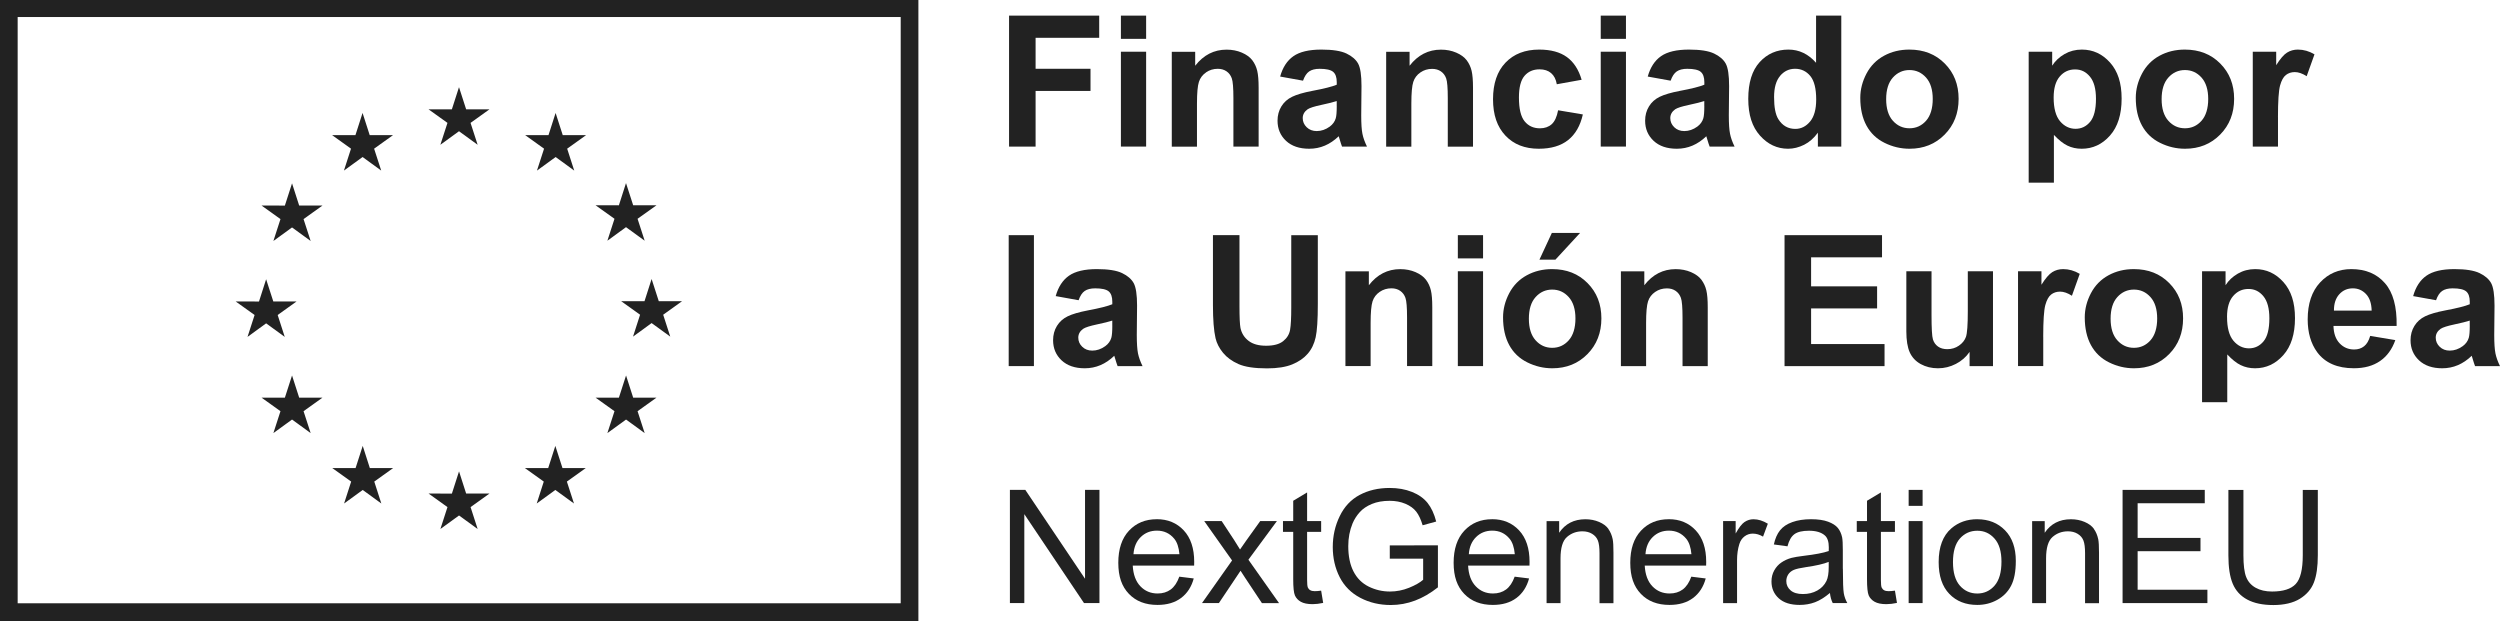 <svg xmlns="http://www.w3.org/2000/svg" width="157" height="39" viewBox="0 0 157 39" fill="none"><g id="visuals" clip-path="url(#clip0_1982_2851)"><path id="Vector" d="M0 39H57.675V0H0V39ZM1.109 1.069H56.564V37.886H1.109V1.069Z" fill="#222222"></path><path id="Vector_2" d="M27.655 9.092L28.825 8.241L29.996 9.092L29.55 7.717L30.739 6.866H29.274L28.825 5.474L28.377 6.868L26.912 6.866L28.101 7.717L27.655 9.092Z" fill="#222222"></path><path id="Vector_3" d="M21.599 10.712L22.771 9.861L23.94 10.712L23.494 9.337L24.683 8.486H23.217L22.769 7.092L22.321 8.488L20.856 8.486L22.043 9.337L21.599 10.712Z" fill="#222222"></path><path id="Vector_4" d="M18.34 11.514L17.89 12.91L16.425 12.908L17.614 13.759L17.169 15.134L18.34 14.283L19.509 15.134L19.063 13.759L20.252 12.908H18.788L18.34 11.514Z" fill="#222222"></path><path id="Vector_5" d="M16.713 20.306L17.882 21.157L17.438 19.782L18.625 18.931H17.163L16.713 17.537L16.265 18.935L14.8 18.931L15.989 19.782L15.544 21.157L16.713 20.306Z" fill="#222222"></path><path id="Vector_6" d="M18.788 24.972L18.34 23.58L17.89 24.974L16.425 24.972L17.614 25.823L17.169 27.198L18.34 26.347L19.509 27.198L19.063 25.823L20.252 24.972H18.788Z" fill="#222222"></path><path id="Vector_7" d="M23.226 29.394L22.779 28.002L22.331 29.394H20.866L22.053 30.243L21.609 31.62L22.779 30.769L23.948 31.62L23.504 30.243L24.691 29.394H23.226Z" fill="#222222"></path><path id="Vector_8" d="M29.274 30.995L28.827 29.602L28.379 30.997L26.914 30.995L28.101 31.846L27.657 33.221L28.827 32.372L29.996 33.221L29.552 31.846L30.739 30.995H29.274Z" fill="#222222"></path><path id="Vector_9" d="M35.323 29.394L34.875 28.002L34.427 29.394H32.962L34.149 30.243L33.706 31.62L34.875 30.769L36.046 31.62L35.6 30.243L36.787 29.394H35.323Z" fill="#222222"></path><path id="Vector_10" d="M39.763 24.972L39.316 23.58L38.866 24.974L37.401 24.972L38.59 25.823L38.144 27.198L39.316 26.347L40.485 27.198L40.039 25.823L41.228 24.972H39.763Z" fill="#222222"></path><path id="Vector_11" d="M41.371 18.914L40.921 17.521L40.475 18.916L39.008 18.914L40.197 19.765L39.754 21.14L40.921 20.289L42.092 21.14L41.648 19.765L42.835 18.914H41.371Z" fill="#222222"></path><path id="Vector_12" d="M38.144 15.117L39.313 14.266L40.485 15.117L40.039 13.74L41.228 12.891H39.763L39.313 11.498L38.866 12.893L37.401 12.891L38.59 13.74L38.144 15.117Z" fill="#222222"></path><path id="Vector_13" d="M34.892 7.094L34.445 8.488L32.98 8.486L34.167 9.337L33.721 10.714L34.894 9.861L36.062 10.714L35.618 9.337L36.807 8.486H35.34L34.892 7.094Z" fill="#222222"></path><path id="Vector_14" d="M68.14 36.346L64.39 30.765H63.422V37.874H64.327V32.288L68.076 37.874H69.046V30.765H68.14V36.346Z" fill="#222222"></path><path id="Vector_15" d="M72.644 32.607C71.93 32.607 71.349 32.847 70.901 33.326C70.454 33.805 70.229 34.477 70.229 35.343C70.229 36.21 70.45 36.831 70.894 37.294C71.337 37.758 71.936 37.989 72.692 37.989C73.293 37.989 73.785 37.843 74.173 37.553C74.558 37.263 74.824 36.854 74.967 36.327L74.061 36.215C73.928 36.584 73.748 36.852 73.522 37.02C73.295 37.187 73.021 37.271 72.698 37.271C72.266 37.271 71.906 37.121 71.617 36.819C71.328 36.517 71.167 36.085 71.136 35.52H74.992C74.996 35.417 74.996 35.339 74.996 35.287C74.996 34.436 74.777 33.778 74.339 33.308C73.901 32.839 73.336 32.605 72.644 32.605V32.607ZM71.183 34.804C71.212 34.354 71.365 33.996 71.638 33.727C71.912 33.458 72.251 33.324 72.653 33.324C73.097 33.324 73.459 33.491 73.739 33.828C73.921 34.044 74.03 34.37 74.069 34.802H71.181L71.183 34.804Z" fill="#222222"></path><path id="Vector_16" d="M80.188 32.724H79.141L78.269 33.941C78.15 34.106 78.017 34.295 77.874 34.508C77.784 34.352 77.663 34.161 77.514 33.931L76.721 32.724H75.626L77.374 35.197L75.485 37.874H76.546L77.906 35.843L78.187 36.276L79.249 37.876H80.324L78.4 35.15L80.188 32.726V32.724Z" fill="#222222"></path><path id="Vector_17" d="M82.583 37.127C82.452 37.127 82.354 37.105 82.284 37.064C82.213 37.023 82.165 36.965 82.133 36.895C82.102 36.823 82.086 36.663 82.086 36.414V33.403H82.968V32.724H82.086V30.925L81.214 31.448V32.724H80.571V33.403H81.214V36.365C81.214 36.889 81.249 37.232 81.322 37.395C81.394 37.559 81.517 37.691 81.691 37.791C81.867 37.89 82.114 37.941 82.432 37.941C82.628 37.941 82.847 37.915 83.095 37.863L82.968 37.092C82.81 37.115 82.681 37.125 82.583 37.125V37.127Z" fill="#222222"></path><path id="Vector_18" d="M87.276 35.086H89.374V36.41C89.173 36.587 88.877 36.755 88.488 36.913C88.099 37.07 87.698 37.148 87.29 37.148C86.818 37.148 86.374 37.045 85.956 36.839C85.537 36.632 85.219 36.315 85 35.888C84.781 35.462 84.671 34.932 84.671 34.297C84.671 33.783 84.761 33.306 84.943 32.866C85.051 32.611 85.201 32.377 85.393 32.163C85.585 31.949 85.841 31.778 86.156 31.647C86.47 31.517 86.844 31.451 87.276 31.451C87.636 31.451 87.964 31.513 88.26 31.637C88.555 31.762 88.782 31.927 88.942 32.134C89.102 32.34 89.233 32.625 89.341 32.987L90.193 32.753C90.07 32.274 89.89 31.887 89.654 31.589C89.417 31.291 89.091 31.059 88.672 30.893C88.256 30.726 87.788 30.644 87.272 30.644C86.562 30.644 85.933 30.79 85.387 31.081C84.841 31.371 84.423 31.817 84.134 32.416C83.842 33.016 83.698 33.663 83.698 34.354C83.698 35.045 83.844 35.684 84.135 36.251C84.427 36.817 84.861 37.249 85.434 37.547C86.007 37.847 86.644 37.995 87.344 37.995C87.865 37.995 88.371 37.902 88.864 37.717C89.356 37.532 89.835 37.253 90.301 36.885V34.247L87.278 34.251V35.084L87.276 35.086Z" fill="#222222"></path><path id="Vector_19" d="M93.703 32.607C92.99 32.607 92.409 32.847 91.961 33.326C91.513 33.805 91.288 34.477 91.288 35.343C91.288 36.21 91.509 36.831 91.953 37.294C92.397 37.758 92.995 37.989 93.752 37.989C94.353 37.989 94.845 37.843 95.232 37.553C95.618 37.263 95.883 36.854 96.026 36.327L95.121 36.215C94.988 36.584 94.808 36.852 94.581 37.02C94.354 37.187 94.081 37.271 93.758 37.271C93.326 37.271 92.966 37.121 92.677 36.819C92.387 36.517 92.227 36.085 92.196 35.52H96.052C96.056 35.417 96.056 35.339 96.056 35.287C96.056 34.436 95.837 33.778 95.399 33.308C94.961 32.839 94.395 32.605 93.703 32.605V32.607ZM92.243 34.804C92.272 34.354 92.424 33.996 92.698 33.727C92.972 33.458 93.31 33.324 93.713 33.324C94.157 33.324 94.519 33.491 94.798 33.828C94.98 34.044 95.09 34.37 95.129 34.802H92.241L92.243 34.804Z" fill="#222222"></path><path id="Vector_20" d="M101.009 33.215C100.88 33.034 100.682 32.888 100.422 32.777C100.16 32.666 99.875 32.609 99.562 32.609C98.844 32.609 98.296 32.892 97.915 33.458V32.726H97.125V37.877H98.001V35.065C98.001 34.404 98.136 33.957 98.408 33.721C98.68 33.485 99.001 33.367 99.374 33.367C99.609 33.367 99.812 33.419 99.984 33.524C100.158 33.63 100.279 33.77 100.348 33.947C100.416 34.124 100.449 34.389 100.449 34.745V37.879H101.325V34.712C101.325 34.307 101.31 34.025 101.277 33.863C101.224 33.614 101.134 33.4 101.005 33.219L101.009 33.215Z" fill="#222222"></path><path id="Vector_21" d="M104.796 32.607C104.083 32.607 103.502 32.847 103.054 33.326C102.606 33.805 102.381 34.477 102.381 35.343C102.381 36.21 102.602 36.831 103.046 37.294C103.49 37.758 104.089 37.989 104.845 37.989C105.446 37.989 105.938 37.843 106.326 37.553C106.711 37.263 106.977 36.854 107.119 36.327L106.214 36.215C106.081 36.584 105.901 36.852 105.674 37.02C105.448 37.187 105.174 37.271 104.851 37.271C104.419 37.271 104.059 37.121 103.77 36.819C103.48 36.517 103.32 36.085 103.289 35.52H107.145C107.149 35.417 107.149 35.339 107.149 35.287C107.149 34.436 106.93 33.778 106.492 33.308C106.054 32.839 105.489 32.605 104.796 32.605V32.607ZM103.336 34.804C103.365 34.354 103.518 33.996 103.791 33.727C104.065 33.458 104.403 33.324 104.806 33.324C105.25 33.324 105.612 33.491 105.891 33.828C106.073 34.044 106.183 34.37 106.222 34.802H103.334L103.336 34.804Z" fill="#222222"></path><path id="Vector_22" d="M109.556 32.782C109.386 32.899 109.2 33.139 108.999 33.505V32.724H108.211V37.875H109.087V35.178C109.087 34.809 109.135 34.469 109.233 34.159C109.298 33.955 109.407 33.797 109.56 33.682C109.712 33.567 109.884 33.511 110.076 33.511C110.291 33.511 110.504 33.573 110.719 33.7L111.02 32.889C110.715 32.703 110.414 32.609 110.119 32.609C109.914 32.609 109.728 32.667 109.556 32.784V32.782Z" fill="#222222"></path><path id="Vector_23" d="M115.729 35.715V34.551C115.729 34.163 115.715 33.894 115.686 33.746C115.633 33.507 115.543 33.308 115.414 33.152C115.285 32.995 115.082 32.866 114.806 32.763C114.53 32.66 114.171 32.607 113.731 32.607C113.291 32.607 112.894 32.667 112.557 32.788C112.219 32.909 111.961 33.082 111.783 33.308C111.605 33.532 111.476 33.828 111.398 34.192L112.254 34.309C112.348 33.943 112.493 33.69 112.69 33.546C112.886 33.402 113.191 33.33 113.604 33.33C114.046 33.33 114.378 33.429 114.601 33.626C114.767 33.772 114.849 34.021 114.849 34.377C114.849 34.41 114.849 34.486 114.845 34.605C114.511 34.722 113.989 34.821 113.283 34.905C112.935 34.948 112.677 34.991 112.505 35.035C112.27 35.1 112.061 35.195 111.875 35.322C111.687 35.448 111.537 35.616 111.421 35.824C111.306 36.032 111.249 36.262 111.249 36.515C111.249 36.946 111.402 37.298 111.707 37.575C112.012 37.851 112.448 37.989 113.017 37.989C113.361 37.989 113.684 37.933 113.983 37.82C114.282 37.707 114.595 37.512 114.92 37.238C114.945 37.481 115.004 37.691 115.096 37.873H116.011C115.901 37.676 115.827 37.469 115.79 37.255C115.753 37.041 115.733 36.527 115.733 35.715H115.729ZM114.843 35.61C114.843 35.995 114.796 36.286 114.703 36.482C114.579 36.737 114.386 36.94 114.124 37.086C113.86 37.234 113.561 37.306 113.222 37.306C112.884 37.306 112.622 37.228 112.446 37.072C112.268 36.916 112.18 36.724 112.18 36.49C112.18 36.338 112.221 36.2 112.301 36.075C112.383 35.951 112.497 35.857 112.647 35.791C112.796 35.727 113.052 35.668 113.412 35.616C114.047 35.526 114.525 35.415 114.843 35.287V35.606V35.61Z" fill="#222222"></path><path id="Vector_24" d="M118.617 37.127C118.486 37.127 118.388 37.105 118.318 37.064C118.248 37.023 118.199 36.965 118.167 36.895C118.136 36.823 118.121 36.663 118.121 36.414V33.403H119.002V32.724H118.121V30.925L117.248 31.448V32.724H116.605V33.403H117.248V36.365C117.248 36.889 117.284 37.232 117.356 37.395C117.428 37.559 117.552 37.691 117.726 37.791C117.902 37.89 118.148 37.941 118.467 37.941C118.662 37.941 118.881 37.915 119.13 37.863L119.002 37.092C118.844 37.115 118.715 37.125 118.617 37.125V37.127Z" fill="#222222"></path><path id="Vector_25" d="M120.739 32.724H119.863V37.874H120.739V32.724Z" fill="#222222"></path><path id="Vector_26" d="M120.739 30.765H119.863V31.768H120.739V30.765Z" fill="#222222"></path><path id="Vector_27" d="M124.173 32.607C123.533 32.607 122.991 32.798 122.546 33.18C122.014 33.639 121.748 34.346 121.748 35.298C121.748 36.169 121.971 36.835 122.417 37.296C122.862 37.76 123.449 37.989 124.173 37.989C124.624 37.989 125.041 37.884 125.422 37.674C125.803 37.464 126.095 37.17 126.294 36.79C126.494 36.41 126.593 35.888 126.593 35.226C126.593 34.408 126.368 33.768 125.917 33.304C125.465 32.841 124.884 32.609 124.173 32.609V32.607ZM125.258 36.778C124.968 37.107 124.607 37.273 124.173 37.273C123.738 37.273 123.371 37.109 123.081 36.78C122.792 36.451 122.647 35.958 122.647 35.298C122.647 34.638 122.792 34.145 123.081 33.82C123.371 33.495 123.735 33.33 124.173 33.33C124.611 33.33 124.964 33.493 125.256 33.822C125.547 34.149 125.692 34.632 125.692 35.269C125.692 35.945 125.547 36.447 125.258 36.778Z" fill="#222222"></path><path id="Vector_28" d="M131.501 33.215C131.372 33.034 131.175 32.888 130.915 32.777C130.653 32.666 130.367 32.609 130.054 32.609C129.337 32.609 128.789 32.892 128.408 33.458V32.726H127.618V37.877H128.494V35.065C128.494 34.404 128.629 33.957 128.901 33.721C129.172 33.485 129.493 33.367 129.867 33.367C130.101 33.367 130.305 33.419 130.477 33.524C130.651 33.63 130.772 33.77 130.84 33.947C130.909 34.124 130.942 34.389 130.942 34.745V37.879H131.818V34.712C131.818 34.307 131.802 34.025 131.769 33.863C131.716 33.614 131.627 33.4 131.497 33.219L131.501 33.215Z" fill="#222222"></path><path id="Vector_29" d="M134.243 34.615H138.191V33.781H134.243V31.604H138.459V30.765H133.298V37.874H138.625V37.035H134.243V34.615Z" fill="#222222"></path><path id="Vector_30" d="M144.614 34.868C144.614 35.76 144.466 36.363 144.17 36.677C143.875 36.99 143.38 37.148 142.684 37.148C142.278 37.148 141.935 37.068 141.654 36.91C141.372 36.753 141.175 36.527 141.059 36.235C140.944 35.943 140.887 35.487 140.887 34.87V30.767H139.943V34.874C139.943 35.627 140.033 36.221 140.215 36.655C140.397 37.09 140.7 37.423 141.126 37.652C141.552 37.882 142.098 37.997 142.766 37.997C143.435 37.997 144.01 37.865 144.434 37.602C144.859 37.339 145.152 36.996 145.314 36.576C145.477 36.155 145.559 35.588 145.559 34.874V30.767H144.614V34.87V34.868Z" fill="#222222"></path><path id="Vector_31" d="M65.035 5.711H68.484V4.319H65.035V2.374H69.03V0.981H63.369V9.207H65.035V5.711Z" fill="#222222"></path><path id="Vector_32" d="M71.977 0.981H70.393V2.44H71.977V0.981Z" fill="#222222"></path><path id="Vector_33" d="M71.977 3.248H70.393V9.205H71.977V3.248Z" fill="#222222"></path><path id="Vector_34" d="M75.739 4.545C75.956 4.395 76.202 4.321 76.476 4.321C76.689 4.321 76.873 4.374 77.026 4.479C77.178 4.584 77.288 4.73 77.356 4.919C77.424 5.108 77.458 5.525 77.458 6.167V9.207H79.042V5.505C79.042 5.045 79.012 4.691 78.954 4.446C78.895 4.2 78.791 3.978 78.645 3.784C78.496 3.589 78.277 3.429 77.988 3.305C77.698 3.18 77.38 3.118 77.029 3.118C76.238 3.118 75.581 3.455 75.058 4.128V3.254H73.588V9.211H75.17V6.512C75.17 5.846 75.211 5.39 75.291 5.143C75.371 4.896 75.522 4.697 75.739 4.549V4.545Z" fill="#222222"></path><path id="Vector_35" d="M84.128 8.741C84.188 8.948 84.239 9.102 84.28 9.207H85.847C85.708 8.922 85.612 8.656 85.561 8.406C85.51 8.157 85.485 7.772 85.485 7.248L85.502 5.408C85.502 4.724 85.432 4.253 85.291 3.996C85.15 3.741 84.908 3.529 84.562 3.363C84.216 3.197 83.69 3.114 82.984 3.114C82.206 3.114 81.621 3.252 81.226 3.529C80.831 3.805 80.553 4.231 80.393 4.808L81.83 5.067C81.928 4.79 82.055 4.596 82.213 4.487C82.372 4.378 82.591 4.321 82.872 4.321C83.289 4.321 83.572 4.385 83.723 4.514C83.874 4.642 83.948 4.859 83.948 5.162V5.32C83.662 5.439 83.15 5.569 82.409 5.708C81.861 5.813 81.441 5.935 81.15 6.076C80.858 6.216 80.632 6.418 80.471 6.681C80.309 6.944 80.229 7.246 80.229 7.581C80.229 8.089 80.407 8.51 80.76 8.843C81.116 9.176 81.601 9.341 82.217 9.341C82.567 9.341 82.896 9.275 83.203 9.144C83.51 9.014 83.799 8.817 84.071 8.556C84.083 8.586 84.1 8.648 84.128 8.741ZM83.948 6.66C83.948 7.038 83.926 7.295 83.885 7.429C83.825 7.635 83.7 7.809 83.508 7.951C83.25 8.138 82.976 8.231 82.691 8.231C82.434 8.231 82.225 8.151 82.059 7.99C81.893 7.828 81.811 7.637 81.811 7.417C81.811 7.197 81.914 7.008 82.12 6.862C82.254 6.773 82.542 6.681 82.982 6.588C83.422 6.494 83.743 6.414 83.946 6.346V6.66H83.948Z" fill="#222222"></path><path id="Vector_36" d="M92.505 9.207V5.505C92.505 5.045 92.475 4.691 92.417 4.446C92.358 4.2 92.254 3.978 92.108 3.784C91.959 3.589 91.74 3.429 91.451 3.305C91.161 3.18 90.843 3.118 90.493 3.118C89.701 3.118 89.044 3.455 88.522 4.128V3.254H87.051V9.211H88.633V6.512C88.633 5.846 88.674 5.39 88.754 5.143C88.834 4.896 88.985 4.697 89.202 4.549C89.419 4.399 89.665 4.325 89.939 4.325C90.152 4.325 90.336 4.378 90.489 4.483C90.641 4.588 90.751 4.734 90.819 4.923C90.888 5.112 90.921 5.528 90.921 6.171V9.211H92.505V9.207Z" fill="#222222"></path><path id="Vector_37" d="M96.632 9.341C97.403 9.341 98.017 9.16 98.475 8.798C98.932 8.436 99.243 7.898 99.403 7.187L97.849 6.925C97.771 7.339 97.636 7.631 97.444 7.803C97.252 7.972 97.006 8.058 96.707 8.058C96.304 8.058 95.985 7.912 95.747 7.62C95.508 7.328 95.389 6.829 95.389 6.122C95.389 5.487 95.506 5.034 95.741 4.761C95.975 4.49 96.29 4.354 96.685 4.354C96.983 4.354 97.223 4.432 97.409 4.59C97.595 4.748 97.714 4.981 97.767 5.291L99.327 5.01C99.139 4.372 98.83 3.895 98.4 3.583C97.97 3.272 97.391 3.114 96.662 3.114C95.772 3.114 95.066 3.388 94.544 3.936C94.022 4.483 93.762 5.25 93.762 6.233C93.762 7.217 94.022 7.966 94.542 8.517C95.062 9.069 95.76 9.341 96.635 9.341H96.632Z" fill="#222222"></path><path id="Vector_38" d="M102.11 0.981H100.526V2.44H102.11V0.981Z" fill="#222222"></path><path id="Vector_39" d="M102.11 3.248H100.526V9.205H102.11V3.248Z" fill="#222222"></path><path id="Vector_40" d="M108.647 8.406C108.596 8.157 108.57 7.772 108.57 7.248L108.588 5.408C108.588 4.724 108.518 4.253 108.377 3.996C108.236 3.741 107.994 3.529 107.647 3.363C107.301 3.197 106.775 3.114 106.069 3.114C105.291 3.114 104.706 3.252 104.311 3.529C103.916 3.805 103.639 4.231 103.478 4.808L104.916 5.067C105.013 4.79 105.141 4.596 105.299 4.487C105.457 4.378 105.676 4.321 105.958 4.321C106.374 4.321 106.658 4.385 106.809 4.514C106.959 4.642 107.033 4.859 107.033 5.162V5.32C106.748 5.439 106.236 5.569 105.494 5.708C104.947 5.813 104.527 5.935 104.235 6.076C103.944 6.216 103.717 6.418 103.557 6.681C103.394 6.944 103.314 7.246 103.314 7.581C103.314 8.089 103.492 8.51 103.846 8.843C104.202 9.176 104.687 9.341 105.303 9.341C105.653 9.341 105.981 9.275 106.288 9.144C106.595 9.014 106.885 8.817 107.157 8.556C107.168 8.586 107.186 8.648 107.213 8.741C107.274 8.948 107.325 9.102 107.366 9.207H108.932C108.793 8.922 108.697 8.656 108.647 8.406ZM107.031 6.66C107.031 7.038 107.01 7.295 106.969 7.429C106.908 7.635 106.783 7.809 106.591 7.951C106.333 8.138 106.06 8.231 105.774 8.231C105.518 8.231 105.309 8.151 105.143 7.99C104.976 7.828 104.894 7.637 104.894 7.417C104.894 7.197 104.998 7.008 105.203 6.862C105.338 6.773 105.626 6.681 106.065 6.588C106.505 6.494 106.826 6.414 107.029 6.346V6.66H107.031Z" fill="#222222"></path><path id="Vector_41" d="M112.293 9.341C112.632 9.341 112.966 9.257 113.299 9.092C113.631 8.926 113.918 8.671 114.163 8.332V9.207H115.633V0.981H114.049V3.943C113.561 3.39 112.982 3.114 112.315 3.114C111.586 3.114 110.983 3.377 110.506 3.902C110.029 4.428 109.791 5.195 109.791 6.206C109.791 7.217 110.035 7.962 110.526 8.514C111.017 9.065 111.605 9.341 112.292 9.341H112.293ZM111.789 4.765C112.043 4.467 112.356 4.319 112.733 4.319C113.111 4.319 113.437 4.469 113.686 4.771C113.934 5.073 114.057 5.565 114.057 6.249C114.057 6.862 113.93 7.324 113.674 7.631C113.418 7.939 113.109 8.095 112.745 8.095C112.288 8.095 111.93 7.888 111.676 7.478C111.5 7.193 111.412 6.734 111.412 6.097C111.412 5.507 111.539 5.061 111.793 4.765H111.789Z" fill="#222222"></path><path id="Vector_42" d="M118.351 8.971C118.848 9.218 119.372 9.341 119.92 9.341C120.805 9.341 121.541 9.045 122.125 8.451C122.71 7.859 123.001 7.112 123.001 6.21C123.001 5.308 122.712 4.576 122.133 3.992C121.554 3.406 120.813 3.114 119.908 3.114C119.321 3.114 118.791 3.242 118.316 3.501C117.841 3.76 117.473 4.134 117.215 4.623C116.957 5.114 116.826 5.62 116.826 6.144C116.826 6.827 116.955 7.409 117.215 7.887C117.475 8.364 117.853 8.726 118.351 8.971ZM118.873 4.87C119.155 4.557 119.503 4.399 119.916 4.399C120.328 4.399 120.674 4.557 120.956 4.87C121.236 5.184 121.376 5.634 121.376 6.216C121.376 6.798 121.236 7.271 120.956 7.585C120.676 7.898 120.33 8.056 119.916 8.056C119.501 8.056 119.155 7.898 118.873 7.585C118.592 7.271 118.451 6.817 118.451 6.227C118.451 5.637 118.592 5.184 118.873 4.87Z" fill="#222222"></path><path id="Vector_43" d="M128.985 8.471C129.282 8.788 129.564 9.014 129.833 9.144C130.101 9.275 130.4 9.341 130.731 9.341C131.425 9.341 132.018 9.065 132.506 8.514C132.995 7.962 133.238 7.189 133.238 6.194C133.238 5.199 132.995 4.471 132.51 3.928C132.025 3.386 131.437 3.114 130.741 3.114C130.342 3.114 129.98 3.207 129.654 3.394C129.327 3.581 129.067 3.825 128.877 4.124V3.25H127.401V11.473H128.985V8.473V8.471ZM129.35 4.806C129.607 4.508 129.927 4.36 130.314 4.36C130.702 4.36 130.999 4.512 131.249 4.814C131.501 5.118 131.627 5.581 131.627 6.204C131.627 6.874 131.505 7.355 131.261 7.649C131.016 7.943 130.711 8.089 130.342 8.089C129.972 8.089 129.634 7.929 129.368 7.61C129.102 7.291 128.969 6.796 128.969 6.126C128.969 5.542 129.096 5.102 129.352 4.806H129.35Z" fill="#222222"></path><path id="Vector_44" d="M135.653 8.971C136.149 9.218 136.673 9.341 137.221 9.341C138.107 9.341 138.842 9.045 139.427 8.451C140.011 7.859 140.303 7.112 140.303 6.21C140.303 5.308 140.013 4.576 139.434 3.992C138.856 3.406 138.115 3.114 137.209 3.114C136.623 3.114 136.093 3.242 135.617 3.501C135.142 3.76 134.775 4.134 134.517 4.623C134.258 5.114 134.127 5.62 134.127 6.144C134.127 6.827 134.256 7.409 134.517 7.887C134.777 8.364 135.154 8.726 135.653 8.971ZM136.173 4.87C136.454 4.557 136.802 4.399 137.215 4.399C137.628 4.399 137.974 4.557 138.255 4.87C138.535 5.184 138.676 5.634 138.676 6.216C138.676 6.798 138.535 7.271 138.255 7.585C137.976 7.898 137.63 8.056 137.215 8.056C136.8 8.056 136.454 7.898 136.173 7.585C135.891 7.271 135.75 6.817 135.75 6.227C135.75 5.637 135.891 5.184 136.173 4.87Z" fill="#222222"></path><path id="Vector_45" d="M143.056 7.367C143.056 6.354 143.101 5.688 143.189 5.369C143.277 5.051 143.398 4.831 143.553 4.711C143.707 4.59 143.895 4.527 144.116 4.527C144.337 4.527 144.593 4.613 144.859 4.786L145.35 3.412C145.015 3.213 144.667 3.114 144.308 3.114C144.051 3.114 143.825 3.178 143.623 3.305C143.422 3.431 143.195 3.696 142.945 4.095V3.248H141.474V9.205H143.058V7.365L143.056 7.367Z" fill="#222222"></path><path id="Vector_46" d="M64.93 14.768H63.346V22.991H64.93V14.768Z" fill="#222222"></path><path id="Vector_47" d="M71.466 22.193C71.416 21.944 71.39 21.558 71.39 21.035L71.408 19.194C71.408 18.511 71.337 18.04 71.197 17.782C71.056 17.527 70.813 17.315 70.467 17.15C70.121 16.984 69.595 16.9 68.889 16.9C68.111 16.9 67.526 17.039 67.131 17.315C66.736 17.592 66.459 18.018 66.298 18.595L67.736 18.854C67.833 18.577 67.96 18.382 68.119 18.273C68.277 18.164 68.496 18.108 68.778 18.108C69.194 18.108 69.478 18.172 69.628 18.3C69.779 18.429 69.853 18.645 69.853 18.949V19.107C69.568 19.225 69.055 19.356 68.314 19.494C67.767 19.599 67.346 19.722 67.055 19.862C66.764 20.002 66.537 20.205 66.376 20.468C66.214 20.731 66.134 21.032 66.134 21.367C66.134 21.876 66.312 22.296 66.666 22.629C67.022 22.962 67.507 23.128 68.123 23.128C68.473 23.128 68.801 23.062 69.108 22.931C69.415 22.801 69.705 22.604 69.976 22.343C69.988 22.372 70.006 22.434 70.033 22.528C70.094 22.734 70.145 22.888 70.186 22.993H71.752C71.613 22.709 71.517 22.442 71.466 22.193ZM69.853 20.446C69.853 20.824 69.832 21.079 69.791 21.215C69.73 21.422 69.605 21.595 69.413 21.737C69.155 21.924 68.881 22.018 68.596 22.018C68.34 22.018 68.13 21.938 67.964 21.776C67.798 21.615 67.716 21.426 67.716 21.204C67.716 20.982 67.82 20.795 68.025 20.649C68.16 20.559 68.447 20.468 68.887 20.374C69.327 20.281 69.648 20.201 69.851 20.133V20.446H69.853Z" fill="#222222"></path><path id="Vector_48" d="M76.173 14.768V19.155C76.173 20.074 76.228 20.771 76.337 21.243C76.412 21.56 76.568 21.864 76.805 22.154C77.041 22.444 77.364 22.68 77.771 22.861C78.177 23.042 78.776 23.134 79.566 23.134C80.219 23.134 80.749 23.05 81.153 22.884C81.558 22.719 81.883 22.495 82.125 22.214C82.368 21.934 82.534 21.589 82.624 21.182C82.714 20.775 82.759 20.078 82.759 19.089V14.77H81.091V19.319C81.091 19.969 81.067 20.435 81.017 20.715C80.968 20.995 80.823 21.233 80.583 21.424C80.342 21.617 79.986 21.712 79.513 21.712C79.04 21.712 78.68 21.611 78.412 21.406C78.144 21.202 77.974 20.933 77.902 20.596C77.861 20.386 77.839 19.928 77.839 19.221V14.768H76.171H76.173Z" fill="#222222"></path><path id="Vector_49" d="M84.493 17.035V22.991H86.075V20.293C86.075 19.627 86.116 19.171 86.196 18.924C86.277 18.676 86.427 18.478 86.644 18.33C86.861 18.18 87.108 18.106 87.381 18.106C87.595 18.106 87.778 18.158 87.931 18.264C88.083 18.369 88.193 18.515 88.261 18.704C88.33 18.892 88.363 19.309 88.363 19.952V22.991H89.947V19.29C89.947 18.83 89.918 18.476 89.859 18.23C89.8 17.985 89.697 17.763 89.55 17.568C89.401 17.374 89.182 17.214 88.893 17.089C88.604 16.965 88.285 16.902 87.935 16.902C87.143 16.902 86.486 17.239 85.964 17.913V17.039H84.493V17.035Z" fill="#222222"></path><path id="Vector_50" d="M93.136 14.768H91.552V16.227H93.136V14.768Z" fill="#222222"></path><path id="Vector_51" d="M93.136 17.035H91.552V22.991H93.136V17.035Z" fill="#222222"></path><path id="Vector_52" d="M99.229 14.628H97.456L96.677 16.306H97.681L99.229 14.628Z" fill="#222222"></path><path id="Vector_53" d="M95.882 17.288C95.406 17.547 95.039 17.921 94.781 18.41C94.523 18.9 94.392 19.407 94.392 19.93C94.392 20.614 94.521 21.196 94.781 21.673C95.041 22.15 95.418 22.512 95.917 22.758C96.413 23.005 96.938 23.128 97.485 23.128C98.371 23.128 99.106 22.832 99.691 22.238C100.275 21.646 100.567 20.898 100.567 19.997C100.567 19.095 100.277 18.363 99.699 17.779C99.12 17.192 98.379 16.9 97.473 16.9C96.887 16.9 96.357 17.029 95.882 17.288ZM98.517 18.657C98.797 18.97 98.938 19.42 98.938 20.002C98.938 20.585 98.797 21.058 98.517 21.371C98.238 21.685 97.892 21.843 97.477 21.843C97.063 21.843 96.717 21.685 96.435 21.371C96.153 21.058 96.013 20.604 96.013 20.014C96.013 19.424 96.153 18.97 96.435 18.657C96.717 18.343 97.065 18.186 97.477 18.186C97.89 18.186 98.236 18.343 98.517 18.657Z" fill="#222222"></path><path id="Vector_54" d="M106.85 17.568C106.701 17.374 106.482 17.214 106.193 17.089C105.903 16.965 105.584 16.902 105.234 16.902C104.442 16.902 103.785 17.239 103.263 17.913V17.039H101.793V22.995H103.375V20.296C103.375 19.631 103.416 19.175 103.496 18.927C103.576 18.68 103.727 18.482 103.944 18.334C104.161 18.184 104.407 18.11 104.681 18.11C104.894 18.11 105.078 18.162 105.23 18.267C105.383 18.372 105.492 18.519 105.561 18.707C105.629 18.896 105.663 19.313 105.663 19.956V22.995H107.246V19.294C107.246 18.834 107.217 18.48 107.158 18.234C107.1 17.989 106.996 17.767 106.85 17.572V17.568Z" fill="#222222"></path><path id="Vector_55" d="M118.191 16.16V14.768H112.069V22.993H118.349V21.607H113.737V19.369H117.882V17.983H113.737V16.16H118.191Z" fill="#222222"></path><path id="Vector_56" d="M123.69 22.102V22.993H125.16V17.037H123.578V19.551C123.578 20.404 123.539 20.939 123.461 21.157C123.383 21.375 123.236 21.558 123.021 21.706C122.808 21.854 122.565 21.928 122.293 21.928C122.057 21.928 121.861 21.874 121.707 21.763C121.552 21.652 121.447 21.504 121.388 21.315C121.329 21.126 121.3 20.612 121.3 19.774V17.037H119.718V20.806C119.718 21.367 119.789 21.807 119.931 22.125C120.074 22.442 120.305 22.69 120.623 22.865C120.942 23.04 121.304 23.128 121.705 23.128C122.106 23.128 122.473 23.036 122.829 22.853C123.185 22.67 123.471 22.419 123.688 22.102H123.69Z" fill="#222222"></path><path id="Vector_57" d="M128.314 21.153C128.314 20.141 128.359 19.475 128.447 19.155C128.535 18.838 128.656 18.618 128.811 18.497C128.965 18.376 129.153 18.314 129.374 18.314C129.595 18.314 129.851 18.4 130.117 18.573L130.608 17.198C130.273 17 129.925 16.9 129.566 16.9C129.309 16.9 129.083 16.965 128.881 17.091C128.68 17.218 128.453 17.483 128.203 17.882V17.035H126.732V22.991H128.316V21.151L128.314 21.153Z" fill="#222222"></path><path id="Vector_58" d="M136.222 22.238C136.806 21.646 137.098 20.898 137.098 19.997C137.098 19.095 136.808 18.363 136.23 17.779C135.651 17.192 134.91 16.9 134.004 16.9C133.418 16.9 132.888 17.029 132.413 17.288C131.937 17.547 131.57 17.921 131.312 18.41C131.054 18.9 130.923 19.407 130.923 19.93C130.923 20.614 131.052 21.196 131.312 21.673C131.572 22.15 131.949 22.512 132.448 22.758C132.945 23.005 133.469 23.128 134.016 23.128C134.902 23.128 135.637 22.832 136.222 22.238ZM132.968 21.371C132.686 21.058 132.546 20.604 132.546 20.014C132.546 19.424 132.686 18.97 132.968 18.657C133.25 18.343 133.598 18.186 134.01 18.186C134.423 18.186 134.769 18.343 135.05 18.657C135.33 18.97 135.471 19.42 135.471 20.002C135.471 20.585 135.33 21.058 135.05 21.371C134.771 21.685 134.425 21.843 134.01 21.843C133.596 21.843 133.25 21.685 132.968 21.371Z" fill="#222222"></path><path id="Vector_59" d="M140.721 22.931C140.989 23.062 141.288 23.128 141.619 23.128C142.313 23.128 142.905 22.851 143.394 22.3C143.883 21.749 144.125 20.976 144.125 19.981C144.125 18.986 143.883 18.258 143.398 17.714C142.913 17.173 142.325 16.9 141.628 16.9C141.23 16.9 140.868 16.994 140.541 17.181C140.215 17.368 139.955 17.611 139.765 17.911V17.037H138.289V25.26H139.872V22.259C140.17 22.577 140.451 22.803 140.721 22.933V22.931ZM139.857 19.913C139.857 19.329 139.984 18.889 140.24 18.593C140.496 18.295 140.817 18.147 141.204 18.147C141.591 18.147 141.888 18.299 142.139 18.6C142.391 18.904 142.516 19.368 142.516 19.991C142.516 20.661 142.395 21.142 142.151 21.436C141.906 21.73 141.601 21.876 141.231 21.876C140.862 21.876 140.524 21.716 140.258 21.397C139.992 21.077 139.859 20.583 139.859 19.913H139.857Z" fill="#222222"></path><path id="Vector_60" d="M149.771 17.779C149.257 17.192 148.555 16.9 147.665 16.9C146.873 16.9 146.218 17.181 145.7 17.74C145.181 18.299 144.923 19.072 144.923 20.059C144.923 20.884 145.121 21.57 145.514 22.111C146.012 22.789 146.783 23.126 147.823 23.126C148.48 23.126 149.028 22.976 149.466 22.674C149.904 22.372 150.224 21.934 150.426 21.358L148.848 21.095C148.762 21.395 148.635 21.611 148.465 21.745C148.294 21.88 148.087 21.948 147.839 21.948C147.475 21.948 147.17 21.817 146.926 21.558C146.681 21.299 146.554 20.935 146.542 20.468H150.508C150.531 19.261 150.285 18.363 149.771 17.779ZM146.572 19.504C146.568 19.073 146.679 18.733 146.904 18.483C147.129 18.232 147.415 18.108 147.761 18.108C148.083 18.108 148.357 18.227 148.584 18.464C148.811 18.702 148.928 19.048 148.94 19.504H146.574H146.572Z" fill="#222222"></path><path id="Vector_61" d="M156.714 22.193C156.664 21.944 156.638 21.558 156.638 21.035L156.656 19.194C156.656 18.511 156.585 18.04 156.445 17.782C156.304 17.527 156.061 17.315 155.715 17.15C155.369 16.984 154.843 16.9 154.137 16.9C153.359 16.9 152.774 17.039 152.379 17.315C151.984 17.592 151.707 18.018 151.546 18.595L152.984 18.854C153.081 18.577 153.208 18.382 153.367 18.273C153.525 18.164 153.744 18.108 154.026 18.108C154.442 18.108 154.726 18.172 154.876 18.3C155.027 18.429 155.101 18.645 155.101 18.949V19.107C154.816 19.225 154.303 19.356 153.562 19.494C153.015 19.599 152.594 19.722 152.303 19.862C152.012 20.002 151.785 20.205 151.625 20.468C151.462 20.731 151.382 21.032 151.382 21.367C151.382 21.876 151.56 22.296 151.914 22.629C152.27 22.962 152.755 23.128 153.371 23.128C153.721 23.128 154.049 23.062 154.356 22.931C154.663 22.801 154.953 22.604 155.224 22.343C155.236 22.372 155.254 22.434 155.281 22.528C155.342 22.734 155.393 22.888 155.434 22.993H157C156.861 22.709 156.765 22.442 156.714 22.193ZM155.101 20.446C155.101 20.824 155.08 21.079 155.039 21.215C154.978 21.422 154.853 21.595 154.661 21.737C154.403 21.924 154.129 22.018 153.844 22.018C153.588 22.018 153.379 21.938 153.212 21.776C153.046 21.615 152.964 21.426 152.964 21.204C152.964 20.982 153.068 20.795 153.273 20.649C153.408 20.559 153.695 20.468 154.135 20.374C154.575 20.281 154.896 20.201 155.099 20.133V20.446H155.101Z" fill="#222222"></path></g><defs><clipPath id="clip0_1982_2851"><rect width="157" height="39" fill="white"></rect></clipPath></defs></svg>